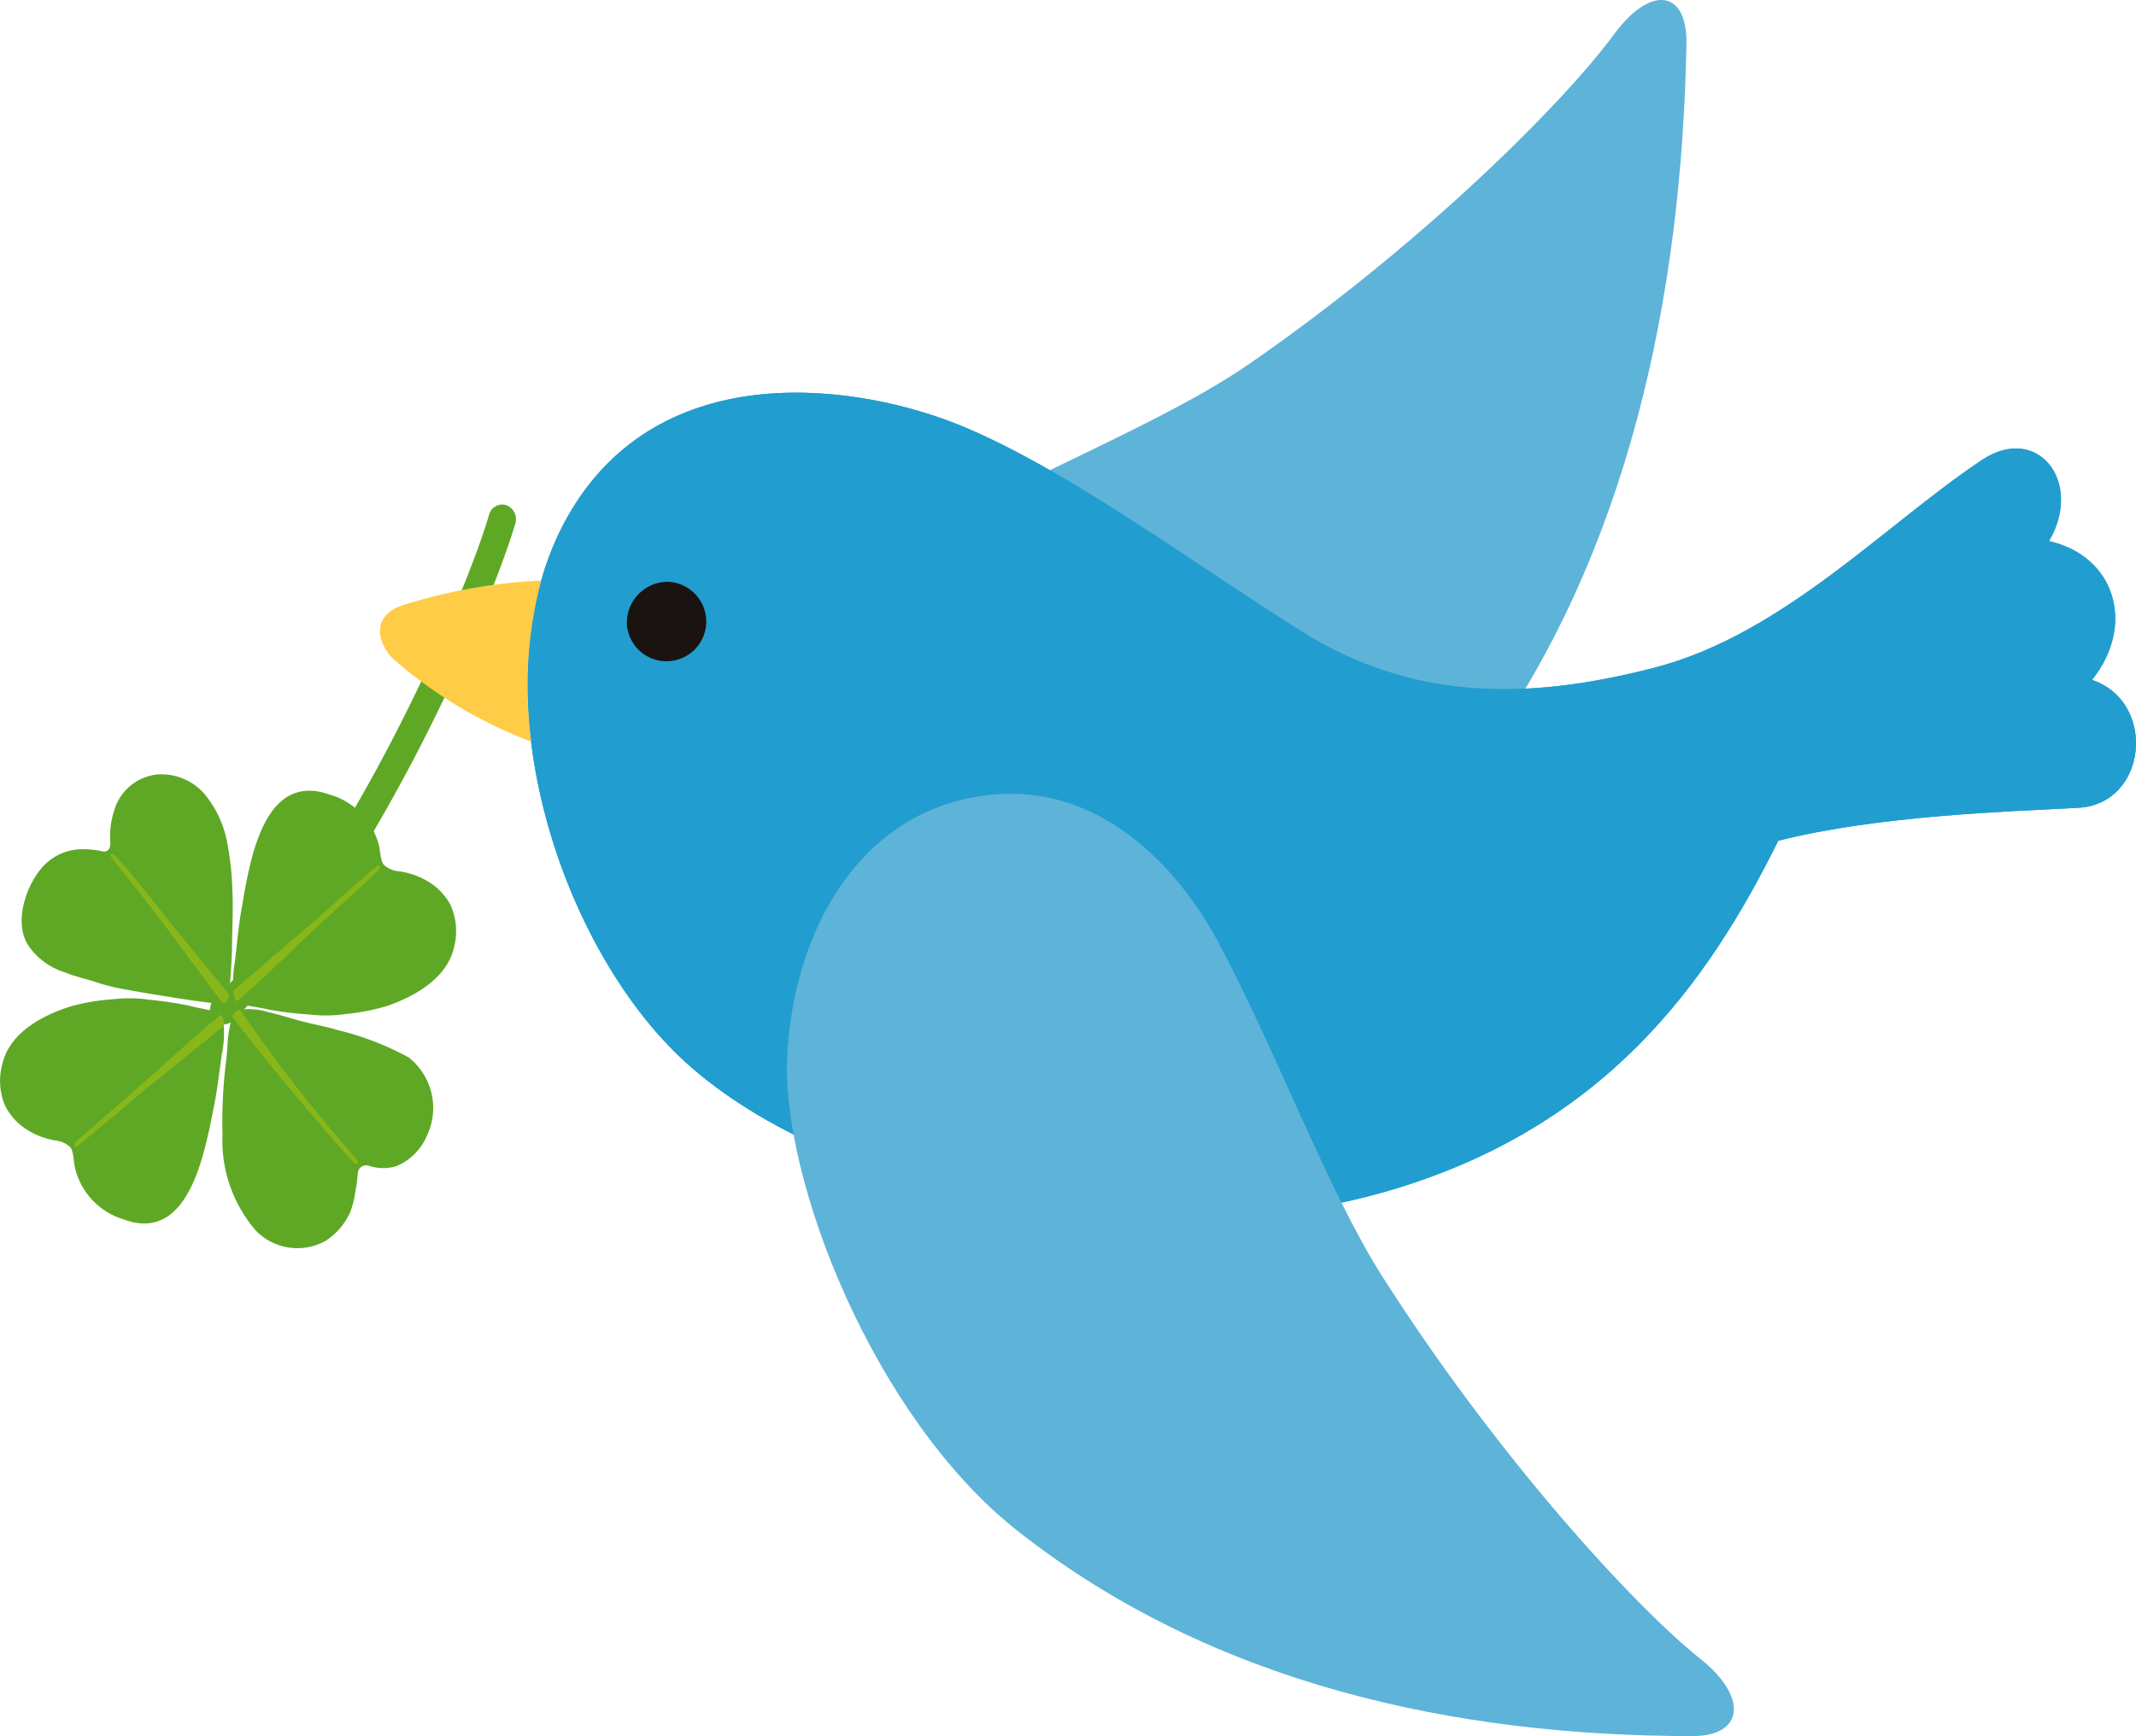 <svg xmlns="http://www.w3.org/2000/svg" xmlns:xlink="http://www.w3.org/1999/xlink" width="86" height="69.905" viewBox="0 0 86 69.905">
  <defs>
    <radialGradient id="radial-gradient" cx="0.5" cy="0.5" r="0.392" gradientTransform="matrix(-1.699, 0, 0, 1.063, -736.375, -0.031)" gradientUnits="objectBoundingBox">
      <stop offset="0.247" stop-color="#8bb92c"/>
      <stop offset="0.507" stop-color="#7fb42a"/>
      <stop offset="0.971" stop-color="#60a826"/>
      <stop offset="1" stop-color="#5ea826"/>
    </radialGradient>
    <radialGradient id="radial-gradient-2" cx="-0.034" cy="0.968" r="1.082" gradientTransform="matrix(0.311, -0.951, -0.914, -0.294, -171.305, -239.608)" xlink:href="#radial-gradient"/>
    <radialGradient id="radial-gradient-3" cx="0.013" cy="-0.002" r="1.016" gradientTransform="matrix(0.351, -0.951, -1.032, -0.294, -177.26, -239.928)" xlink:href="#radial-gradient"/>
    <radialGradient id="radial-gradient-4" cx="0.965" cy="1.02" r="1.059" gradientTransform="matrix(0.336, -0.951, -0.986, -0.294, -177.009, -242.335)" xlink:href="#radial-gradient"/>
    <radialGradient id="radial-gradient-5" cx="0.022" cy="-0.039" r="1.285" gradientTransform="matrix(1.011, -0.569, -0.714, -0.839, 25.27, -65.633)" gradientUnits="objectBoundingBox">
      <stop offset="0.237" stop-color="#bccf45"/>
      <stop offset="0.475" stop-color="#b0c93a"/>
      <stop offset="0.901" stop-color="#91ba20"/>
      <stop offset="1" stop-color="#89b719"/>
    </radialGradient>
    <radialGradient id="radial-gradient-6" cx="0.013" cy="1.017" r="1.461" gradientTransform="matrix(0.76, -0.569, -0.536, -0.839, -24.825, -37.537)" xlink:href="#radial-gradient-5"/>
    <radialGradient id="radial-gradient-7" cx="1.036" cy="0.044" r="1.08" gradientTransform="matrix(-0.363, 0.933, 0.892, 0.344, -778.259, 559.619)" xlink:href="#radial-gradient"/>
    <radialGradient id="radial-gradient-8" cx="0.99" cy="-0.017" r="1.504" gradientTransform="matrix(-0.725, 0.564, 0.505, 0.843, -1967.477, 635.244)" xlink:href="#radial-gradient-5"/>
    <radialGradient id="radial-gradient-9" cx="1.052" cy="1.002" r="1.326" gradientTransform="matrix(1.038, -0.569, -0.733, -0.839, 33.751, -68.651)" xlink:href="#radial-gradient-5"/>
  </defs>
  <g id="グループ_1602" data-name="グループ 1602" transform="translate(-1145.606 -661.146)">
    <path id="パス_3201" data-name="パス 3201" d="M1161.017,692.318c.457,5.566,5.072,8.442,9.728,8.806s13.756-3.411,18.167-9.469c5.99-8.234,8.127-18.608,8.316-28.725.043-2.184-1.428-2.419-2.917-.4-2.108,2.865-7.941,8.629-14.75,13.312-3.347,2.3-8.732,4.378-12.888,6.8C1164.4,683.977,1160.6,687.172,1161.017,692.318Z" transform="translate(16.278)" fill="#5eb3d8"/>
    <g id="グループ_1601" data-name="グループ 1601" transform="translate(1145.606 681.463)">
      <path id="パス_3202" data-name="パス 3202" d="M1150.641,691.793c5.521-5.416,10.284-16.37,11.366-20.014h0v0a.6.6,0,0,0-.364-.737h0a.546.546,0,0,0-.694.385h0c-.986,3.413-5.811,14.409-11.055,19.5h0a.607.607,0,0,0-.035.827h0a.535.535,0,0,0,.407.192h0a.539.539,0,0,0,.375-.154Z" transform="translate(-1141.258 -671.017)" fill="url(#radial-gradient)"/>
      <g id="グループ_1600" data-name="グループ 1600" transform="translate(0 10.855)">
        <g id="グループ_1598" data-name="グループ 1598" transform="translate(0.875)">
          <path id="パス_3203" data-name="パス 3203" d="M1150.229,684.964a4.274,4.274,0,0,1,.014-1.5c.082-.731.138-1.357.249-2.015.331-1.916.856-5.628,3.547-4.685a2.842,2.842,0,0,1,2,2.067c.054.2.058.615.2.768a1.012,1.012,0,0,0,.546.251,3.026,3.026,0,0,1,1.237.422,2.419,2.419,0,0,1,.9.949,2.554,2.554,0,0,1,.15,1.647c-.266,1.3-1.616,2.034-2.7,2.408a8.431,8.431,0,0,1-1.645.325,5.736,5.736,0,0,1-1.513.021,14.725,14.725,0,0,1-1.575-.189c-.208-.051-.4-.08-.609-.117-.121-.021-.241-.043-.5-.093A.364.364,0,0,1,1150.229,684.964Z" transform="translate(-1141.655 -675.946)" fill="url(#radial-gradient-2)"/>
          <path id="パス_3204" data-name="パス 3204" d="M1150.627,680.921a2.57,2.57,0,0,1,1.159.09c.434.1.854.231,1.282.35.494.136.992.214,1.5.369a11.858,11.858,0,0,1,2.872,1.1,2.586,2.586,0,0,1,.753,3.141,2.277,2.277,0,0,1-1.256,1.251,1.84,1.84,0,0,1-1.079-.018.339.339,0,0,0-.457.315,5.853,5.853,0,0,1-.1.741,3.772,3.772,0,0,1-.2.8,2.684,2.684,0,0,1-1.009,1.173,2.337,2.337,0,0,1-2.787-.414,5.547,5.547,0,0,1-1.35-3.862,20.251,20.251,0,0,1,.094-2.521c.043-.4.1-.813.115-1.219a5.085,5.085,0,0,1,.165-.968A.415.415,0,0,1,1150.627,680.921Z" transform="translate(-1141.872 -671.432)" fill="url(#radial-gradient-3)"/>
          <path id="パス_3205" data-name="パス 3205" d="M1154.374,685.18c.064-.622.117-1.4.124-2.036.008-.766.051-1.383.014-2.163a11.787,11.787,0,0,0-.214-1.968,4.291,4.291,0,0,0-.922-1.941,2.3,2.3,0,0,0-1.879-.77,2.022,2.022,0,0,0-1.754,1.488,3.27,3.27,0,0,0-.148,1.2c.035.284-.1.451-.3.41a3.564,3.564,0,0,0-.974-.082,2.127,2.127,0,0,0-1.214.484c-.753.589-1.5,2.353-.8,3.4a2.763,2.763,0,0,0,1.488,1.076c.406.173.85.255,1.262.4a8.077,8.077,0,0,0,1.194.288c.873.161,1.243.214,2.135.358.5.078,1.418.206,1.61.206C1154.158,685.536,1154.343,685.493,1154.374,685.18Z" transform="translate(-1146.031 -676.29)" fill="url(#radial-gradient-4)"/>
        </g>
        <g id="グループ_1599" data-name="グループ 1599" transform="translate(0 3.208)">
          <path id="パス_3206" data-name="パス 3206" d="M1154.994,687.012c-.173-.171-1.266-1.424-2.071-2.388-.62-.741-1.659-1.96-2.773-3.448a.414.414,0,0,1,.274-.274l.029-.006c.986,1.412,1.649,2.33,2.635,3.559,1,1.252,1.807,2.155,2.013,2.415S1155.167,687.179,1154.994,687.012Z" transform="translate(-1140.795 -674.621)" fill="url(#radial-gradient-5)"/>
          <path id="パス_3207" data-name="パス 3207" d="M1155.871,678.161c.177-.156.323-.068.084.156s-1.072,1-2.244,2.071-1.962,1.9-3.336,3.1a.313.313,0,0,1-.076.051.654.654,0,0,1-.074-.132,1.273,1.273,0,0,1-.056-.292c1.4-1.229,2.674-2.281,3.4-2.925C1154.5,679.367,1155.568,678.418,1155.871,678.161Z" transform="translate(-1140.776 -677.601)" fill="url(#radial-gradient-6)"/>
          <path id="パス_3208" data-name="パス 3208" d="M1154.583,681.474a4.258,4.258,0,0,1-.053,1.5c-.1.729-.175,1.352-.3,2.007-.383,1.908-1.007,5.605-3.67,4.588a2.842,2.842,0,0,1-1.945-2.118c-.049-.2-.043-.62-.177-.774a1.01,1.01,0,0,0-.537-.268,3.016,3.016,0,0,1-1.225-.453,2.431,2.431,0,0,1-.873-.974,2.564,2.564,0,0,1-.105-1.651c.3-1.3,1.669-1.988,2.769-2.334a8.339,8.339,0,0,1,1.653-.28,5.726,5.726,0,0,1,1.513.019,15.151,15.151,0,0,1,1.57.233c.206.058.4.093.6.134.123.025.241.049.5.107A.36.36,0,0,1,1154.583,681.474Z" transform="translate(-1145.606 -674.859)" fill="url(#radial-gradient-7)"/>
          <path id="パス_3209" data-name="パス 3209" d="M1147.266,686.228c-.183.15-.327.057-.082-.161s1.1-.972,2.3-2.009,2.011-1.85,3.421-3.013a.255.255,0,0,1,.076-.047.618.618,0,0,1,.07.134,1.275,1.275,0,0,1,.047.29c-1.43,1.194-2.734,2.211-3.477,2.834C1148.672,685.056,1147.575,685.976,1147.266,686.228Z" transform="translate(-1144.073 -674.516)" fill="url(#radial-gradient-8)"/>
          <path id="パス_3210" data-name="パス 3210" d="M1152.537,683.515l0,.016c-.021.222-.121.307-.235.338a.3.3,0,0,1-.058-.064c-1.117-1.457-1.78-2.417-2.756-3.674s-1.414-1.782-1.618-2.044-.062-.309.109-.14.9,1.027,1.676,2.017C1150.611,681.176,1151.325,682.01,1152.537,683.515Z" transform="translate(-1143.317 -677.848)" fill="url(#radial-gradient-9)"/>
        </g>
      </g>
    </g>
    <path id="パス_3211" data-name="パス 3211" d="M1214.488,671.534c-3.872,2.571-8.013,7.027-13.186,8.365s-9.786,1.336-14.259-1.486-9.271-6.391-13.468-8.174-12.307-3-16.031,3.567c-3.786,6.68-.416,17.3,4.753,21.992,6.091,5.516,18.777,7.845,28.015,5.245,9.02-2.536,13.172-8.53,15.969-14.174,4.041-1.023,9.281-1.175,12.077-1.326s3.184-4.265.556-5.15c1.779-2.223.922-4.994-1.731-5.589C1218.58,672.429,1216.725,670.049,1214.488,671.534Z" transform="translate(10.921 8.13)" fill="#219ecf"/>
    <path id="パス_3212" data-name="パス 3212" d="M1214.488,671.534c-3.872,2.571-8.013,7.027-13.186,8.365s-9.786,1.336-14.259-1.486-9.271-6.391-13.468-8.174-12.307-3-16.031,3.567c-3.786,6.68-.416,17.3,4.753,21.992,6.091,5.516,18.777,7.845,28.015,5.245,9.02-2.536,13.172-8.53,15.969-14.174,4.041-1.023,9.281-1.175,12.077-1.326s3.184-4.265.556-5.15c1.779-2.223.922-4.994-1.731-5.589C1218.58,672.429,1216.725,670.049,1214.488,671.534Z" transform="translate(10.921 8.13)" fill="#219ecf"/>
    <path id="パス_3213" data-name="パス 3213" d="M1169.1,676.726c-5.23.595-7.845,5.553-8.092,10.514s3.483,14.549,9.271,19.11c7.867,6.2,17.667,8.266,27.185,8.266,2.056,0,2.248-1.566.313-3.108-2.736-2.182-8.275-8.267-12.814-15.409-2.233-3.51-4.3-9.191-6.656-13.557C1177.011,680.155,1173.932,676.174,1169.1,676.726Z" transform="translate(16.292 16.434)" fill="#5eb3d8"/>
    <path id="パス_3214" data-name="パス 3214" d="M1157.867,674.228a1.6,1.6,0,1,0,1.6-1.7A1.653,1.653,0,0,0,1157.867,674.228Z" transform="translate(12.977 12.044)" fill="#1a1311"/>
    <path id="パス_3215" data-name="パス 3215" d="M1153.934,673.5a21.8,21.8,0,0,1,5.595-1,16.62,16.62,0,0,0-.4,6.486,18.037,18.037,0,0,1-5.619-3.39C1152.87,674.874,1152.763,673.9,1153.934,673.5Z" transform="translate(7.866 12.022)" fill="#ffcc47"/>
  </g>
</svg>
